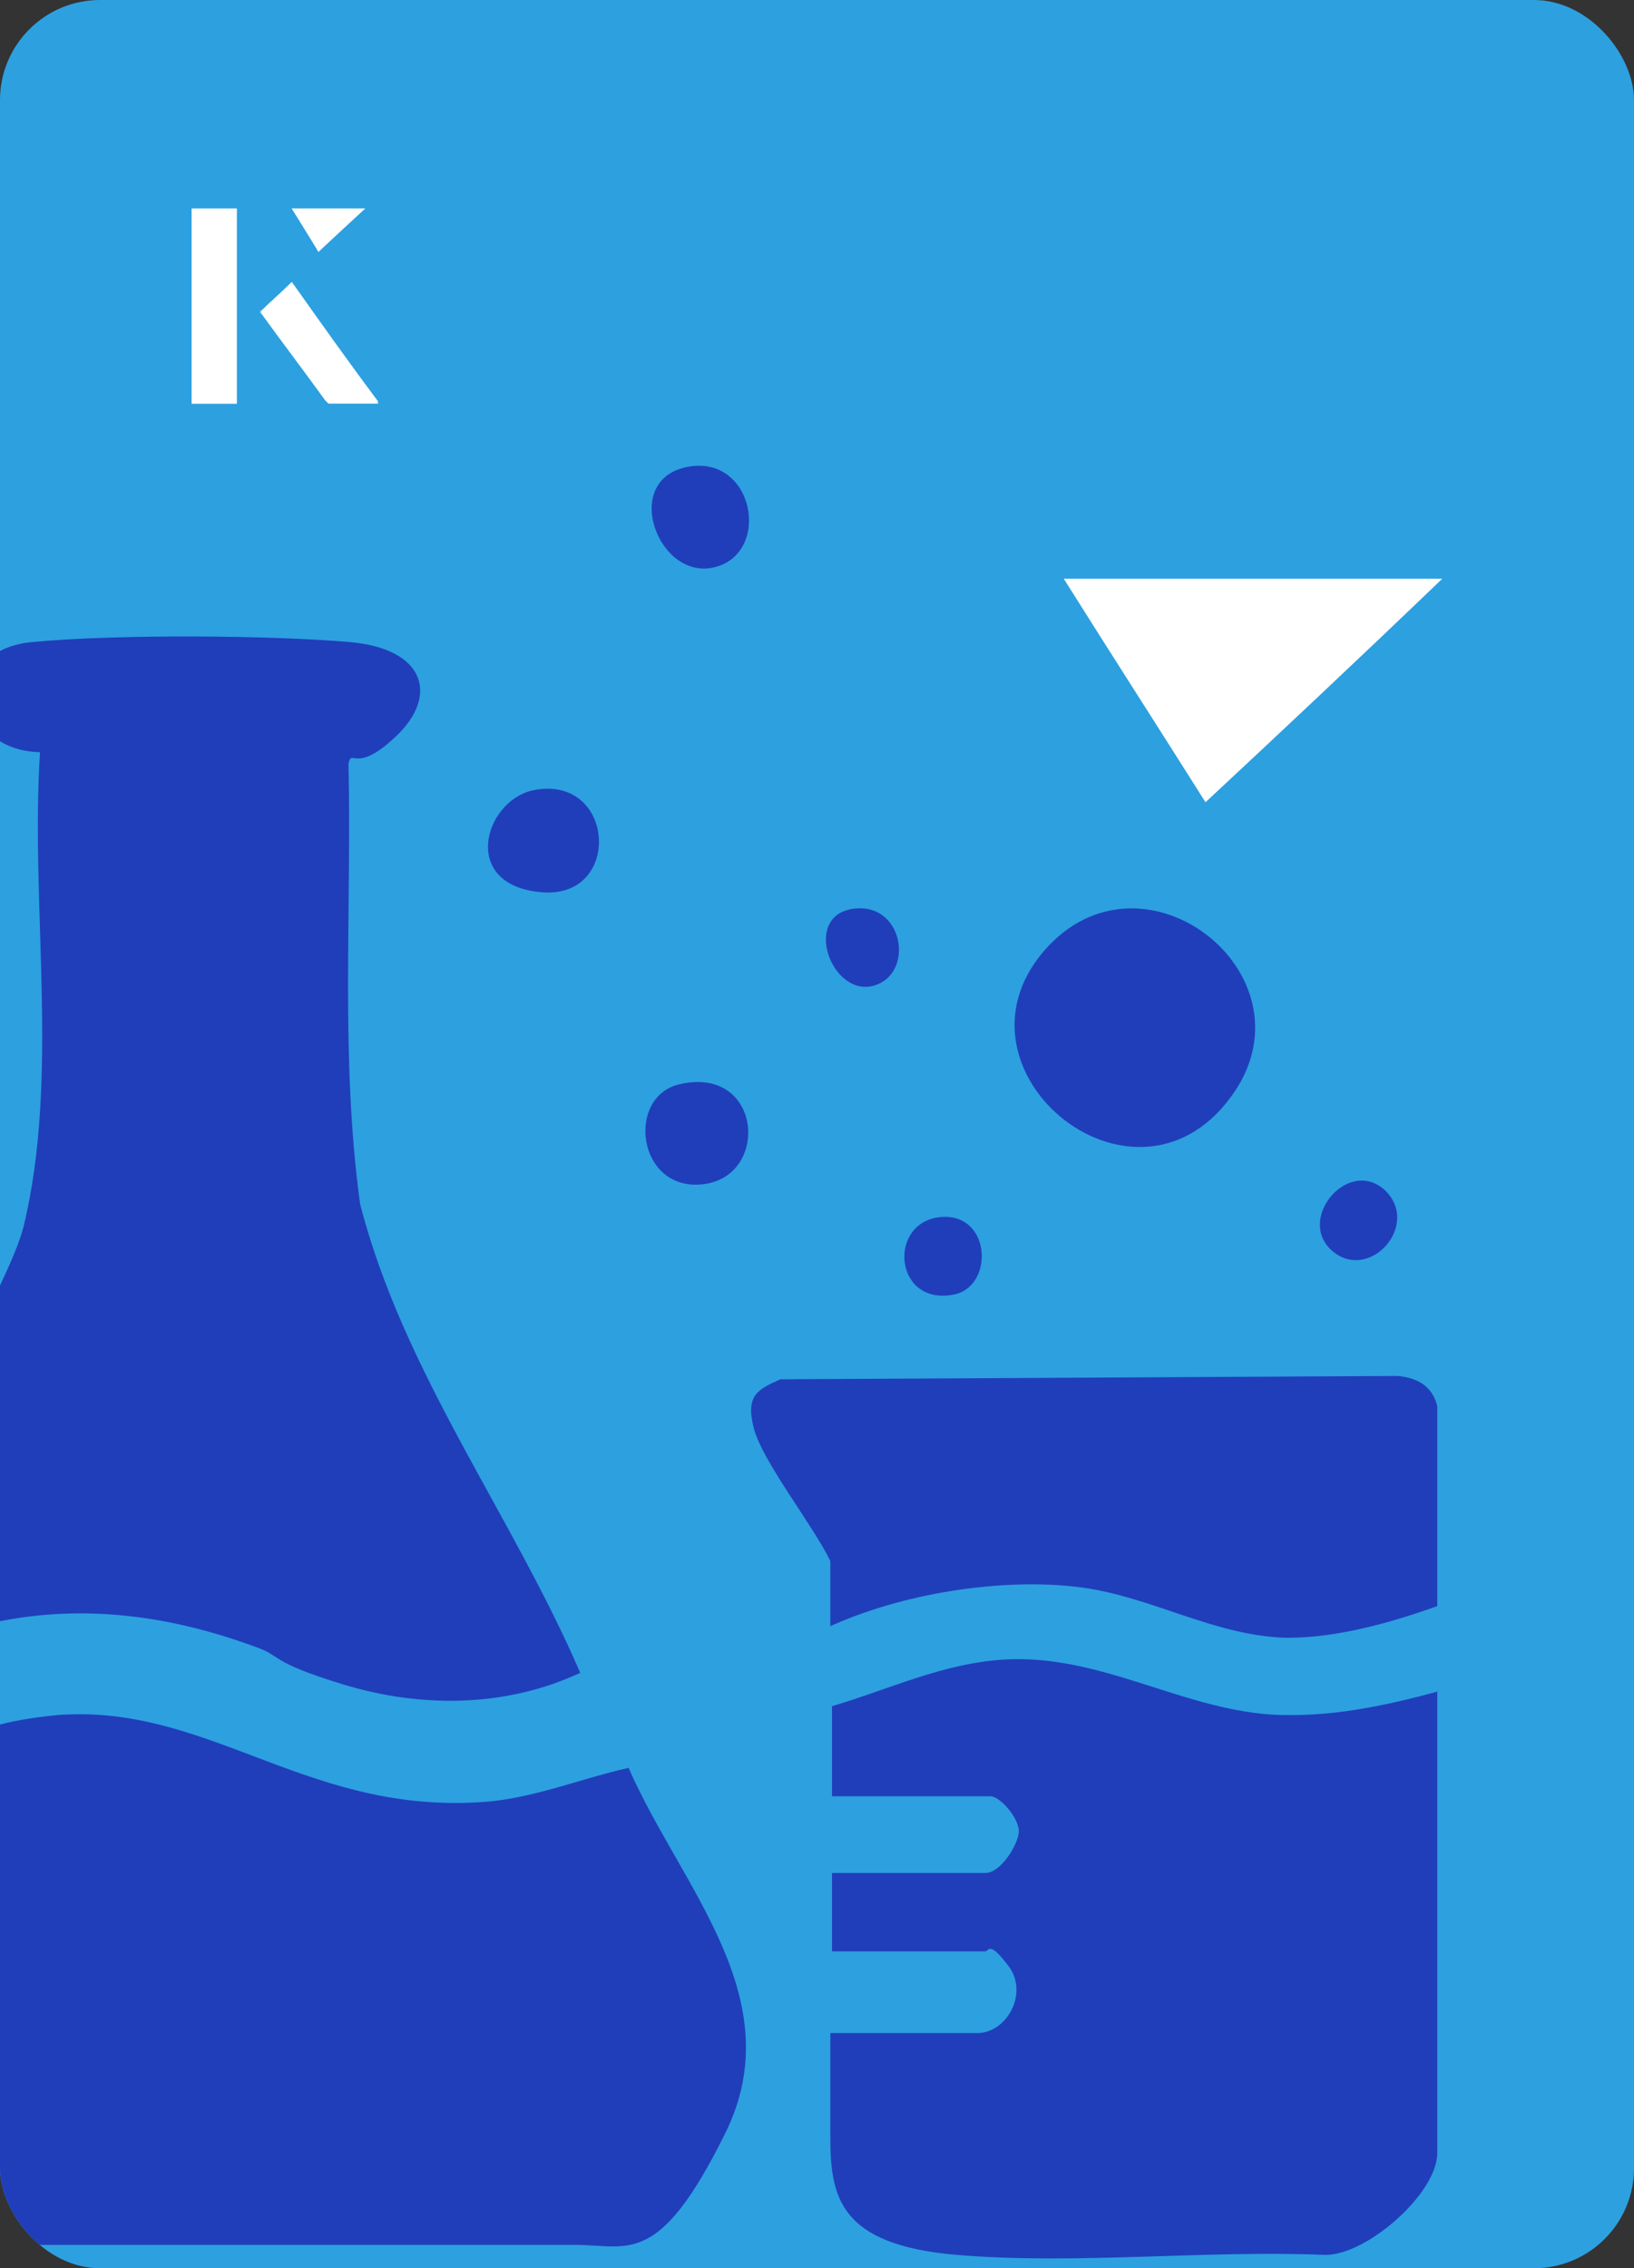 <?xml version="1.0" encoding="UTF-8"?>
<svg id="Layer_1" data-name="Layer 1" xmlns="http://www.w3.org/2000/svg" xmlns:xlink="http://www.w3.org/1999/xlink" viewBox="0 0 98 136">
  <rect x="0" y="0" width="98" height="136" fill="#333333" stroke="none"/>
  <defs>
    <style>
      .cls-1 {
        fill: #2da0e0;
      }

      .cls-2 {
        fill: #fff;
      }

      .cls-3 {
        fill: none;
      }

      .cls-4 {
        fill: #203eba;
      }

      .cls-5 {
        clip-path: url(#clippath);
      }
    </style>
    <clipPath id="clippath">
      <rect class="cls-3" x="0" width="98" height="136" rx="6" ry="6"/>
    </clipPath>
  </defs>
  <rect class="cls-1" x="0" width="98" height="136" rx="6" ry="6"/>
  <g>
    <path class="cls-2" d="M72.3,48.1c-2.9-4.6-5.8-9.1-8.5-13.4h22.7c-5,4.8-9.9,9.4-14.2,13.4Z"/>
    <g>
      <path class="cls-2" d="M14.2,12.5h-2.7v11.7h2.7v-11.7ZM15.6,18.7c1.3,1.8,2.6,3.5,3.9,5.3,0,0,.2.2.2.2,1,0,1.9,0,3,0-1.8-2.5-3.5-4.8-5.2-7.2-.7.6-1.3,1.2-1.9,1.8ZM19.1,15.1c.8-.8,1.8-1.7,2.8-2.6h-4.4c.5.8,1.1,1.7,1.6,2.6Z"/>
      <path class="cls-2" d="M14.2,12.5v11.7h-2.7v-11.7h2.7Z"/>
      <path class="cls-2" d="M15.6,18.7c.6-.6,1.2-1.1,1.9-1.8,1.7,2.4,3.4,4.8,5.2,7.2-1.1,0-2,0-3,0,0,0-.2,0-.2-.2-1.3-1.8-2.6-3.5-3.9-5.3Z"/>
      <polygon class="cls-2" points="19.1 15.1 17.5 12.5 21.9 12.5 19.1 15.1"/>
    </g>
  </g>
  <g class="cls-5">
    <g>
      <path class="cls-4" d="M-1,79.5c.3-1.2,1.9-4,2.4-5.9,2.2-9,.4-19.3,1-28.5-4.9-.1-5.7-6.1-.5-6.6s14.6-.4,19.1,0,5.3,3.2,2.8,5.6-2.7.7-2.9,1.7c.2,8.8-.5,17.7.7,26.4,2.6,10.1,9.1,18.6,13.2,28.1-4.5,2.1-9.6,2.1-14.2.7s-3.6-1.7-5.4-2.3c-5.2-1.9-10.6-2.6-16.1-1.3v-17.7Z"/>
      <path class="cls-4" d="M-4.7,134.5c6.3-8.7,2.7-20.5,3.7-30.6.2-.6,4.2-1.1,5-1.1,8.9-.4,14.8,6.2,25.5,5.2,2.8-.3,5.5-1.4,8.2-2,3.1,7.1,9.8,13.8,5.8,21.9s-5.8,6.7-9,6.7H-4.7Z"/>
      <path class="cls-4" d="M31.9,47.4c5-1.1,5.5,6.5.6,6.1s-3.5-5.4-.6-6.1Z"/>
      <path class="cls-4" d="M41.2,28c4-.8,5.1,5.1,1.7,6s-5.7-5.2-1.7-6Z"/>
      <path class="cls-4" d="M40.8,65c4.9-1.1,5.4,5.5,1.4,6s-4.7-5.3-1.4-6Z"/>
      <g>
        <path class="cls-4" d="M86.2,101.4v27.7c0,2.4-4.2,6.1-6.7,6.1-7.2-.3-15,.6-22.1,0s-7.6-3.5-7.6-7.1v-6.2h8.8c1.8,0,3.1-2.4,1.9-4s-1.2-.9-1.4-.9h-9.2v-4.7h9.2c.9,0,1.9-1.6,2-2.4s-1.1-2.2-1.7-2.2h-9.5v-5.4c3.4-1,6.7-2.6,10.4-2.8,5.7-.3,10.4,2.9,15.9,3.3,3.5.2,6.8-.5,10.1-1.4Z"/>
        <path class="cls-4" d="M49.8,93.6c-1-2.1-4.1-6-4.6-8s.3-2.3,1.6-2.9l37-.2c1.2.1,2.1.6,2.4,1.8v12c-2.8,1-6,1.9-9,1.9-4.3-.1-8-2.4-12.2-3s-10.3.1-15.2,2.3v-3.9Z"/>
        <path class="cls-4" d="M62.9,56.7c6-6.3,16.2,2,10.9,9.1-5.9,8-17.7-1.9-10.9-9.1Z"/>
        <path class="cls-4" d="M83.1,71.4c2.1,2.1-1,5.5-3.2,3.6s1-5.7,3.2-3.6Z"/>
        <path class="cls-4" d="M51.1,54.5c3.1-.5,3.8,3.9,1.3,4.6s-4.3-4.1-1.3-4.6Z"/>
        <path class="cls-4" d="M56.2,73c3.2-.5,3.5,4,1.1,4.6-3.6.8-4.1-4.1-1.1-4.6Z"/>
      </g>
    </g>
  </g>
</svg>